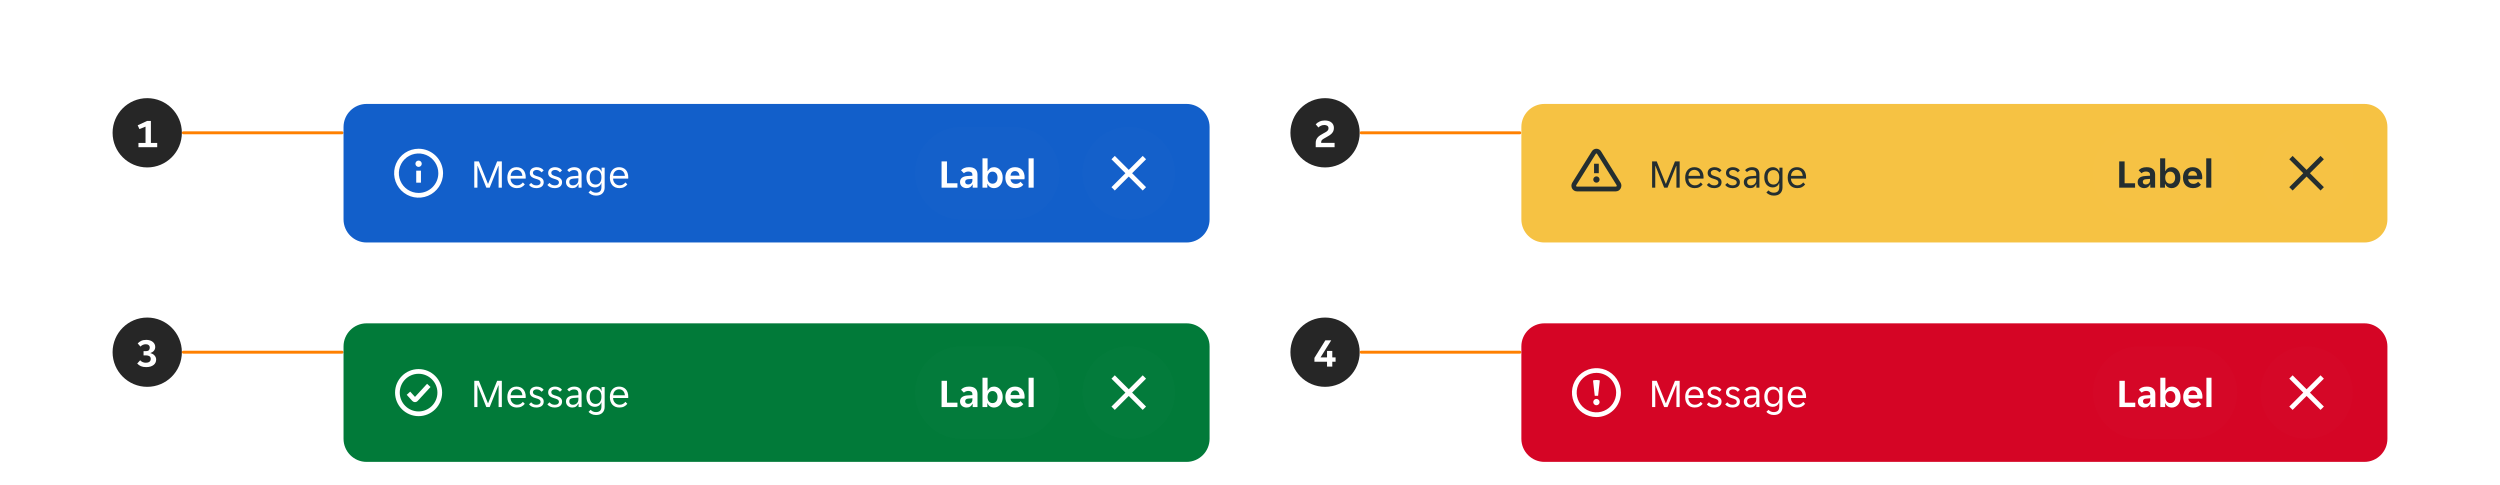 <svg width="866" height="168" viewBox="0 0 866 168" fill="none" xmlns="http://www.w3.org/2000/svg">
<circle cx="51" cy="46" r="12" fill="#262626"/>
<path d="M47.96 49.502H50.41V43.86L48.296 44.714L47.694 43.398L50.942 41.9L52.272 41.9V49.502L54.456 49.502L54.456 51L47.96 51L47.96 49.502Z" fill="white"/>
<rect x="63" y="45.5" width="56" height="1" rx="0.5" fill="#FF8000"/>
<g filter="url(#filter0_ddd_7934_12058)">
<g clip-path="url(#clip0_7934_12058)">
<path d="M119 30C119 25.582 122.582 22 127 22H411C415.418 22 419 25.582 419 30V62C419 66.418 415.418 70 411 70H127C122.582 70 119 66.418 119 62V30Z" fill="#125FCA"/>
<g clip-path="url(#clip1_7934_12058)">
<path d="M145 37.523C143.323 37.523 141.685 38.021 140.291 38.952C138.897 39.883 137.81 41.207 137.169 42.756C136.527 44.305 136.359 46.009 136.686 47.654C137.013 49.298 137.821 50.808 139.006 51.994C140.192 53.179 141.702 53.987 143.346 54.314C144.991 54.641 146.695 54.473 148.244 53.831C149.793 53.19 151.117 52.103 152.048 50.709C152.979 49.315 153.477 47.676 153.477 46C153.474 43.753 152.58 41.598 150.991 40.009C149.402 38.42 147.247 37.526 145 37.523ZM145 52.836C143.648 52.836 142.326 52.435 141.202 51.684C140.078 50.933 139.202 49.865 138.684 48.616C138.167 47.367 138.032 45.992 138.295 44.666C138.559 43.34 139.21 42.122 140.166 41.166C141.122 40.21 142.34 39.559 143.666 39.295C144.992 39.032 146.367 39.167 147.616 39.684C148.865 40.202 149.933 41.078 150.684 42.202C151.435 43.326 151.836 44.648 151.836 46C151.836 46.898 151.659 47.787 151.316 48.616C150.972 49.445 150.469 50.199 149.834 50.834C149.199 51.468 148.445 51.972 147.616 52.316C146.787 52.659 145.898 52.836 145 52.836ZM144.18 45.114H145.82V49.281H144.18V45.114ZM146.094 42.719C146.094 42.935 146.03 43.147 145.909 43.326C145.789 43.506 145.618 43.647 145.419 43.729C145.219 43.812 144.999 43.834 144.787 43.791C144.574 43.749 144.38 43.645 144.227 43.492C144.074 43.339 143.969 43.144 143.927 42.932C143.885 42.72 143.907 42.5 143.99 42.3C144.072 42.1 144.212 41.929 144.392 41.809C144.572 41.689 144.784 41.625 145 41.625C145.29 41.625 145.568 41.74 145.773 41.945C145.979 42.151 146.094 42.429 146.094 42.719Z" fill="white"/>
</g>
<path d="M164.288 41.9H165.884L169.006 49.656H169.09L172.212 41.9H173.836V51H172.716V43.482H172.632L169.636 51H168.46L165.464 43.482H165.38V51H164.288V41.9ZM179.019 51.168C178.524 51.168 178.072 51.084 177.661 50.916C177.26 50.748 176.914 50.51 176.625 50.202C176.345 49.885 176.126 49.502 175.967 49.054C175.818 48.606 175.743 48.102 175.743 47.542C175.743 46.954 175.822 46.436 175.981 45.988C176.14 45.531 176.359 45.153 176.639 44.854C176.919 44.546 177.25 44.313 177.633 44.154C178.025 43.995 178.454 43.916 178.921 43.916C179.388 43.916 179.817 43.991 180.209 44.14C180.601 44.289 180.937 44.513 181.217 44.812C181.497 45.101 181.716 45.47 181.875 45.918C182.034 46.357 182.113 46.87 182.113 47.458C182.113 47.533 182.108 47.607 182.099 47.682C182.099 47.757 182.094 47.817 182.085 47.864H176.863C176.863 48.191 176.919 48.499 177.031 48.788C177.152 49.068 177.311 49.315 177.507 49.53C177.712 49.735 177.946 49.899 178.207 50.02C178.478 50.141 178.767 50.202 179.075 50.202C179.579 50.202 179.99 50.104 180.307 49.908C180.634 49.712 180.904 49.474 181.119 49.194L181.791 49.88C181.492 50.272 181.119 50.585 180.671 50.818C180.232 51.051 179.682 51.168 179.019 51.168ZM178.921 44.84C178.594 44.84 178.305 44.901 178.053 45.022C177.801 45.143 177.591 45.302 177.423 45.498C177.255 45.694 177.124 45.918 177.031 46.17C176.947 46.422 176.9 46.674 176.891 46.926H180.937C180.928 46.674 180.876 46.422 180.783 46.17C180.699 45.918 180.573 45.694 180.405 45.498C180.237 45.302 180.027 45.143 179.775 45.022C179.532 44.901 179.248 44.84 178.921 44.84ZM187.251 49.208C187.251 49.003 187.204 48.835 187.111 48.704C187.017 48.564 186.887 48.447 186.719 48.354C186.56 48.261 186.378 48.181 186.173 48.116C185.967 48.051 185.753 47.985 185.529 47.92C185.267 47.845 185.015 47.757 184.773 47.654C184.539 47.551 184.329 47.425 184.143 47.276C183.956 47.117 183.807 46.931 183.695 46.716C183.583 46.501 183.527 46.24 183.527 45.932C183.527 45.605 183.587 45.316 183.709 45.064C183.83 44.812 183.998 44.602 184.213 44.434C184.427 44.266 184.679 44.14 184.969 44.056C185.258 43.963 185.571 43.916 185.907 43.916C186.411 43.916 186.873 44.009 187.293 44.196C187.713 44.373 188.058 44.653 188.329 45.036L187.601 45.708C187.395 45.465 187.153 45.265 186.873 45.106C186.602 44.947 186.28 44.868 185.907 44.868C185.748 44.868 185.589 44.887 185.431 44.924C185.281 44.961 185.146 45.022 185.025 45.106C184.903 45.181 184.805 45.279 184.731 45.4C184.656 45.521 184.619 45.666 184.619 45.834C184.619 46.039 184.665 46.212 184.759 46.352C184.852 46.483 184.978 46.595 185.137 46.688C185.305 46.781 185.491 46.861 185.697 46.926C185.902 46.991 186.117 47.057 186.341 47.122C186.602 47.197 186.849 47.285 187.083 47.388C187.325 47.491 187.54 47.621 187.727 47.78C187.913 47.929 188.063 48.111 188.175 48.326C188.287 48.541 188.343 48.802 188.343 49.11C188.343 49.474 188.273 49.787 188.133 50.048C188.002 50.3 187.82 50.51 187.587 50.678C187.353 50.846 187.083 50.967 186.775 51.042C186.467 51.126 186.14 51.168 185.795 51.168C185.188 51.168 184.67 51.065 184.241 50.86C183.821 50.655 183.489 50.389 183.247 50.062L183.989 49.362C184.203 49.614 184.451 49.819 184.731 49.978C185.02 50.137 185.379 50.216 185.809 50.216C186.005 50.216 186.187 50.197 186.355 50.16C186.532 50.123 186.686 50.062 186.817 49.978C186.947 49.894 187.05 49.791 187.125 49.67C187.209 49.539 187.251 49.385 187.251 49.208ZM193.608 49.208C193.608 49.003 193.561 48.835 193.468 48.704C193.375 48.564 193.244 48.447 193.076 48.354C192.917 48.261 192.735 48.181 192.53 48.116C192.325 48.051 192.11 47.985 191.886 47.92C191.625 47.845 191.373 47.757 191.13 47.654C190.897 47.551 190.687 47.425 190.5 47.276C190.313 47.117 190.164 46.931 190.052 46.716C189.94 46.501 189.884 46.24 189.884 45.932C189.884 45.605 189.945 45.316 190.066 45.064C190.187 44.812 190.355 44.602 190.57 44.434C190.785 44.266 191.037 44.14 191.326 44.056C191.615 43.963 191.928 43.916 192.264 43.916C192.768 43.916 193.23 44.009 193.65 44.196C194.07 44.373 194.415 44.653 194.686 45.036L193.958 45.708C193.753 45.465 193.51 45.265 193.23 45.106C192.959 44.947 192.637 44.868 192.264 44.868C192.105 44.868 191.947 44.887 191.788 44.924C191.639 44.961 191.503 45.022 191.382 45.106C191.261 45.181 191.163 45.279 191.088 45.4C191.013 45.521 190.976 45.666 190.976 45.834C190.976 46.039 191.023 46.212 191.116 46.352C191.209 46.483 191.335 46.595 191.494 46.688C191.662 46.781 191.849 46.861 192.054 46.926C192.259 46.991 192.474 47.057 192.698 47.122C192.959 47.197 193.207 47.285 193.44 47.388C193.683 47.491 193.897 47.621 194.084 47.78C194.271 47.929 194.42 48.111 194.532 48.326C194.644 48.541 194.7 48.802 194.7 49.11C194.7 49.474 194.63 49.787 194.49 50.048C194.359 50.3 194.177 50.51 193.944 50.678C193.711 50.846 193.44 50.967 193.132 51.042C192.824 51.126 192.497 51.168 192.152 51.168C191.545 51.168 191.027 51.065 190.598 50.86C190.178 50.655 189.847 50.389 189.604 50.062L190.346 49.362C190.561 49.614 190.808 49.819 191.088 49.978C191.377 50.137 191.737 50.216 192.166 50.216C192.362 50.216 192.544 50.197 192.712 50.16C192.889 50.123 193.043 50.062 193.174 49.978C193.305 49.894 193.407 49.791 193.482 49.67C193.566 49.539 193.608 49.385 193.608 49.208ZM198.241 51.168C197.924 51.168 197.63 51.117 197.359 51.014C197.098 50.911 196.869 50.767 196.673 50.58C196.477 50.393 196.323 50.174 196.211 49.922C196.109 49.661 196.057 49.376 196.057 49.068C196.057 48.471 196.272 47.99 196.701 47.626C197.131 47.262 197.742 47.057 198.535 47.01L200.355 46.898V46.408C200.355 45.876 200.225 45.493 199.963 45.26C199.711 45.017 199.347 44.896 198.871 44.896C198.47 44.896 198.125 44.971 197.835 45.12C197.546 45.269 197.322 45.433 197.163 45.61L196.491 44.938C196.734 44.639 197.061 44.397 197.471 44.21C197.891 44.014 198.367 43.916 198.899 43.916C199.375 43.916 199.777 43.981 200.103 44.112C200.43 44.233 200.691 44.401 200.887 44.616C201.093 44.831 201.237 45.083 201.321 45.372C201.415 45.661 201.461 45.969 201.461 46.296V51H200.411V49.824H200.327C200.141 50.244 199.879 50.575 199.543 50.818C199.207 51.051 198.773 51.168 198.241 51.168ZM198.409 50.216C198.988 50.216 199.455 50.048 199.809 49.712C200.173 49.367 200.355 48.909 200.355 48.34V47.738L198.591 47.864C197.658 47.939 197.191 48.331 197.191 49.04C197.191 49.395 197.303 49.679 197.527 49.894C197.761 50.109 198.055 50.216 198.409 50.216ZM206.473 53.758C205.876 53.758 205.358 53.651 204.919 53.436C204.481 53.231 204.131 52.974 203.869 52.666L204.611 51.952C204.807 52.195 205.059 52.386 205.367 52.526C205.685 52.675 206.035 52.75 206.417 52.75C207.015 52.75 207.481 52.605 207.817 52.316C208.163 52.027 208.335 51.518 208.335 50.79V49.446H208.251C208.177 49.679 208.069 49.889 207.929 50.076C207.789 50.253 207.621 50.407 207.425 50.538C207.239 50.659 207.029 50.757 206.795 50.832C206.571 50.897 206.343 50.93 206.109 50.93C205.671 50.93 205.269 50.851 204.905 50.692C204.551 50.533 204.238 50.305 203.967 50.006C203.706 49.698 203.501 49.325 203.351 48.886C203.211 48.447 203.141 47.953 203.141 47.402C203.141 46.861 203.211 46.375 203.351 45.946C203.501 45.517 203.706 45.153 203.967 44.854C204.238 44.555 204.551 44.327 204.905 44.168C205.269 44 205.671 43.916 206.109 43.916C206.623 43.916 207.08 44.051 207.481 44.322C207.892 44.583 208.167 44.947 208.307 45.414H208.391V44.084H209.455V50.93C209.455 51.779 209.199 52.461 208.685 52.974C208.181 53.497 207.444 53.758 206.473 53.758ZM206.333 49.922C206.949 49.922 207.435 49.707 207.789 49.278C208.153 48.849 208.335 48.228 208.335 47.416C208.335 46.595 208.153 45.974 207.789 45.554C207.435 45.134 206.949 44.924 206.333 44.924C205.708 44.924 205.209 45.134 204.835 45.554C204.471 45.974 204.289 46.595 204.289 47.416C204.289 48.228 204.471 48.849 204.835 49.278C205.209 49.707 205.708 49.922 206.333 49.922ZM214.538 51.168C214.044 51.168 213.591 51.084 213.18 50.916C212.779 50.748 212.434 50.51 212.144 50.202C211.864 49.885 211.645 49.502 211.486 49.054C211.337 48.606 211.262 48.102 211.262 47.542C211.262 46.954 211.342 46.436 211.5 45.988C211.659 45.531 211.878 45.153 212.158 44.854C212.438 44.546 212.77 44.313 213.152 44.154C213.544 43.995 213.974 43.916 214.44 43.916C214.907 43.916 215.336 43.991 215.728 44.14C216.12 44.289 216.456 44.513 216.736 44.812C217.016 45.101 217.236 45.47 217.394 45.918C217.553 46.357 217.632 46.87 217.632 47.458C217.632 47.533 217.628 47.607 217.618 47.682C217.618 47.757 217.614 47.817 217.604 47.864H212.382C212.382 48.191 212.438 48.499 212.55 48.788C212.672 49.068 212.83 49.315 213.026 49.53C213.232 49.735 213.465 49.899 213.726 50.02C213.997 50.141 214.286 50.202 214.594 50.202C215.098 50.202 215.509 50.104 215.826 49.908C216.153 49.712 216.424 49.474 216.638 49.194L217.31 49.88C217.012 50.272 216.638 50.585 216.19 50.818C215.752 51.051 215.201 51.168 214.538 51.168ZM214.44 44.84C214.114 44.84 213.824 44.901 213.572 45.022C213.32 45.143 213.11 45.302 212.942 45.498C212.774 45.694 212.644 45.918 212.55 46.17C212.466 46.422 212.42 46.674 212.41 46.926H216.456C216.447 46.674 216.396 46.422 216.302 46.17C216.218 45.918 216.092 45.694 215.924 45.498C215.756 45.302 215.546 45.143 215.294 45.022C215.052 44.901 214.767 44.84 214.44 44.84Z" fill="white"/>
<g clip-path="url(#clip2_7934_12058)">
<path d="M317 46C317 37.163 324.163 30 333 30H351C359.837 30 367 37.163 367 46C367 54.837 359.837 62 351 62H333C324.163 62 317 54.837 317 46Z" fill="white" fill-opacity="0.01"/>
<path d="M326.157 41.9H328.033V49.474H331.659V51H326.157V41.9ZM334.808 51.168C334.5 51.168 334.206 51.117 333.926 51.014C333.655 50.921 333.417 50.785 333.212 50.608C333.007 50.421 332.843 50.197 332.722 49.936C332.61 49.675 332.554 49.381 332.554 49.054C332.554 48.438 332.773 47.948 333.212 47.584C333.651 47.22 334.318 47.015 335.214 46.968L336.838 46.87V46.59C336.838 46.142 336.703 45.834 336.432 45.666C336.161 45.498 335.825 45.414 335.424 45.414C335.107 45.414 334.808 45.475 334.528 45.596C334.248 45.708 334.038 45.848 333.898 46.016L332.904 45.008C333.147 44.691 333.497 44.429 333.954 44.224C334.421 44.019 334.99 43.916 335.662 43.916C336.651 43.916 337.389 44.145 337.874 44.602C338.359 45.059 338.602 45.68 338.602 46.464V51H336.936V49.894H336.852C336.675 50.286 336.418 50.599 336.082 50.832C335.746 51.056 335.321 51.168 334.808 51.168ZM335.326 49.894C335.774 49.894 336.138 49.768 336.418 49.516C336.698 49.255 336.838 48.891 336.838 48.424V47.962L335.424 48.074C334.696 48.121 334.332 48.429 334.332 48.998C334.332 49.287 334.425 49.511 334.612 49.67C334.799 49.819 335.037 49.894 335.326 49.894ZM344.35 51.168C343.809 51.168 343.338 51.037 342.936 50.776C342.544 50.515 342.264 50.155 342.096 49.698H342.012V51H340.332V40.85H342.096V45.274H342.18C342.339 44.873 342.605 44.546 342.978 44.294C343.352 44.042 343.809 43.916 344.35 43.916C344.78 43.916 345.176 44.005 345.54 44.182C345.914 44.359 346.231 44.611 346.492 44.938C346.763 45.255 346.973 45.638 347.122 46.086C347.272 46.534 347.346 47.029 347.346 47.57C347.346 48.102 347.272 48.592 347.122 49.04C346.973 49.479 346.763 49.857 346.492 50.174C346.231 50.482 345.914 50.725 345.54 50.902C345.176 51.079 344.78 51.168 344.35 51.168ZM343.804 49.628C344.327 49.628 344.747 49.441 345.064 49.068C345.382 48.695 345.54 48.186 345.54 47.542C345.54 46.898 345.382 46.389 345.064 46.016C344.747 45.643 344.327 45.456 343.804 45.456C343.291 45.456 342.876 45.643 342.558 46.016C342.25 46.389 342.096 46.898 342.096 47.542C342.096 48.186 342.25 48.695 342.558 49.068C342.876 49.441 343.291 49.628 343.804 49.628ZM351.723 51.168C351.144 51.168 350.64 51.075 350.211 50.888C349.781 50.701 349.417 50.445 349.119 50.118C348.829 49.782 348.61 49.395 348.461 48.956C348.321 48.517 348.251 48.046 348.251 47.542C348.251 47.029 348.321 46.553 348.461 46.114C348.601 45.666 348.811 45.283 349.091 44.966C349.371 44.639 349.721 44.383 350.141 44.196C350.561 44.009 351.051 43.916 351.611 43.916C352.171 43.916 352.661 44.005 353.081 44.182C353.501 44.359 353.846 44.607 354.117 44.924C354.387 45.241 354.588 45.619 354.719 46.058C354.859 46.487 354.929 46.959 354.929 47.472C354.929 47.565 354.919 47.673 354.901 47.794C354.891 47.915 354.877 48.013 354.859 48.088H350.043C350.071 48.34 350.136 48.569 350.239 48.774C350.351 48.97 350.486 49.138 350.645 49.278C350.813 49.418 350.995 49.525 351.191 49.6C351.396 49.665 351.606 49.698 351.821 49.698C352.222 49.698 352.558 49.628 352.829 49.488C353.099 49.348 353.319 49.171 353.487 48.956L354.481 49.992C354.219 50.347 353.855 50.631 353.389 50.846C352.922 51.061 352.367 51.168 351.723 51.168ZM351.611 45.26C351.163 45.26 350.799 45.405 350.519 45.694C350.239 45.983 350.075 46.366 350.029 46.842H353.165C353.118 46.366 352.955 45.983 352.675 45.694C352.404 45.405 352.049 45.26 351.611 45.26ZM356.301 40.85H358.065V51H356.301V40.85Z" fill="white"/>
</g>
<path d="M375 46C375 37.163 382.163 30 391 30C399.837 30 407 37.163 407 46C407 54.837 399.837 62 391 62C382.163 62 375 54.837 375 46Z" fill="white" fill-opacity="0.01"/>
<path d="M395.835 40.006L391 44.841L386.166 40.006L385.006 41.166L389.841 46L385.006 50.834L386.166 51.994L391 47.16L395.835 51.994L396.994 50.834L392.16 46L396.994 41.166L395.835 40.006Z" fill="white"/>
</g>
</g>
<circle cx="459" cy="46" r="12" fill="#262626"/>
<path d="M455.764 49.53C455.764 49.11 455.825 48.741 455.946 48.424C456.077 48.107 456.254 47.822 456.478 47.57C456.702 47.318 456.968 47.089 457.276 46.884C457.584 46.679 457.92 46.478 458.284 46.282C458.648 46.086 458.951 45.918 459.194 45.778C459.446 45.629 459.642 45.484 459.782 45.344C459.931 45.204 460.034 45.064 460.09 44.924C460.155 44.775 460.188 44.602 460.188 44.406C460.188 44.023 460.048 43.743 459.768 43.566C459.488 43.389 459.152 43.3 458.76 43.3C458.34 43.3 457.953 43.379 457.598 43.538C457.253 43.687 456.954 43.897 456.702 44.168L455.764 43.062C456.109 42.67 456.548 42.353 457.08 42.11C457.612 41.858 458.223 41.732 458.914 41.732C459.381 41.732 459.805 41.788 460.188 41.9C460.58 42.012 460.911 42.18 461.182 42.404C461.462 42.619 461.677 42.885 461.826 43.202C461.985 43.519 462.064 43.883 462.064 44.294C462.064 44.695 462.003 45.05 461.882 45.358C461.761 45.657 461.583 45.937 461.35 46.198C461.117 46.45 460.827 46.688 460.482 46.912C460.146 47.136 459.759 47.365 459.32 47.598C459.021 47.766 458.765 47.911 458.55 48.032C458.345 48.153 458.172 48.275 458.032 48.396C457.901 48.517 457.803 48.639 457.738 48.76C457.682 48.881 457.654 49.026 457.654 49.194V49.488L462.302 49.488V51L455.764 51V49.53Z" fill="white"/>
<rect x="471" y="45.5" width="56" height="1" rx="0.5" fill="#FF8000"/>
<g filter="url(#filter1_ddd_7934_12058)">
<g clip-path="url(#clip3_7934_12058)">
<path d="M527 30C527 25.582 530.582 22 535 22H819C823.418 22 827 25.582 827 30V62C827 66.418 823.418 70 819 70H535C530.582 70 527 66.418 527 62V30Z" fill="#F6C243"/>
<g clip-path="url(#clip4_7934_12058)">
<path d="M553.82 42.719H552.18V46H553.82V42.719Z" fill="#242E30"/>
<path d="M553 49.281C553.604 49.281 554.094 48.792 554.094 48.188C554.094 47.583 553.604 47.094 553 47.094C552.396 47.094 551.906 47.583 551.906 48.188C551.906 48.792 552.396 49.281 553 49.281Z" fill="#242E30"/>
<path d="M559.759 52.289H546.241C545.899 52.291 545.563 52.199 545.27 52.023C544.977 51.848 544.738 51.596 544.578 51.294C544.408 50.984 544.323 50.634 544.332 50.28C544.342 49.926 544.446 49.582 544.633 49.281L551.392 38.453C551.557 38.172 551.792 37.939 552.073 37.776C552.355 37.613 552.674 37.526 553 37.523C553.323 37.524 553.641 37.608 553.923 37.767C554.205 37.925 554.44 38.154 554.608 38.431L561.367 49.281C561.55 49.589 561.647 49.94 561.647 50.298C561.647 50.657 561.55 51.008 561.367 51.316C561.209 51.605 560.977 51.848 560.694 52.019C560.412 52.19 560.089 52.283 559.759 52.289ZM553 39.164C552.955 39.163 552.91 39.175 552.872 39.198C552.833 39.221 552.802 39.255 552.781 39.295L546.022 50.134C545.989 50.191 545.972 50.255 545.972 50.32C545.972 50.386 545.989 50.45 546.022 50.506C546.043 50.549 546.075 50.586 546.116 50.611C546.157 50.636 546.204 50.649 546.252 50.648H559.759C559.807 50.649 559.854 50.636 559.895 50.611C559.936 50.586 559.968 50.549 559.989 50.506C560.022 50.45 560.039 50.386 560.039 50.32C560.039 50.255 560.022 50.191 559.989 50.134L553.219 39.295C553.198 39.255 553.167 39.221 553.128 39.198C553.09 39.175 553.045 39.163 553 39.164Z" fill="#242E30"/>
</g>
<path d="M572.288 41.9H573.884L577.006 49.656H577.09L580.212 41.9H581.836V51H580.716V43.482H580.632L577.636 51H576.46L573.464 43.482H573.38V51H572.288V41.9ZM587.019 51.168C586.524 51.168 586.072 51.084 585.661 50.916C585.26 50.748 584.914 50.51 584.625 50.202C584.345 49.885 584.126 49.502 583.967 49.054C583.818 48.606 583.743 48.102 583.743 47.542C583.743 46.954 583.822 46.436 583.981 45.988C584.14 45.531 584.359 45.153 584.639 44.854C584.919 44.546 585.25 44.313 585.633 44.154C586.025 43.995 586.454 43.916 586.921 43.916C587.388 43.916 587.817 43.991 588.209 44.14C588.601 44.289 588.937 44.513 589.217 44.812C589.497 45.101 589.716 45.47 589.875 45.918C590.034 46.357 590.113 46.87 590.113 47.458C590.113 47.533 590.108 47.607 590.099 47.682C590.099 47.757 590.094 47.817 590.085 47.864H584.863C584.863 48.191 584.919 48.499 585.031 48.788C585.152 49.068 585.311 49.315 585.507 49.53C585.712 49.735 585.946 49.899 586.207 50.02C586.478 50.141 586.767 50.202 587.075 50.202C587.579 50.202 587.99 50.104 588.307 49.908C588.634 49.712 588.904 49.474 589.119 49.194L589.791 49.88C589.492 50.272 589.119 50.585 588.671 50.818C588.232 51.051 587.682 51.168 587.019 51.168ZM586.921 44.84C586.594 44.84 586.305 44.901 586.053 45.022C585.801 45.143 585.591 45.302 585.423 45.498C585.255 45.694 585.124 45.918 585.031 46.17C584.947 46.422 584.9 46.674 584.891 46.926H588.937C588.928 46.674 588.876 46.422 588.783 46.17C588.699 45.918 588.573 45.694 588.405 45.498C588.237 45.302 588.027 45.143 587.775 45.022C587.532 44.901 587.248 44.84 586.921 44.84ZM595.251 49.208C595.251 49.003 595.204 48.835 595.111 48.704C595.017 48.564 594.887 48.447 594.719 48.354C594.56 48.261 594.378 48.181 594.173 48.116C593.967 48.051 593.753 47.985 593.529 47.92C593.267 47.845 593.015 47.757 592.773 47.654C592.539 47.551 592.329 47.425 592.143 47.276C591.956 47.117 591.807 46.931 591.695 46.716C591.583 46.501 591.527 46.24 591.527 45.932C591.527 45.605 591.587 45.316 591.709 45.064C591.83 44.812 591.998 44.602 592.213 44.434C592.427 44.266 592.679 44.14 592.969 44.056C593.258 43.963 593.571 43.916 593.907 43.916C594.411 43.916 594.873 44.009 595.293 44.196C595.713 44.373 596.058 44.653 596.329 45.036L595.601 45.708C595.395 45.465 595.153 45.265 594.873 45.106C594.602 44.947 594.28 44.868 593.907 44.868C593.748 44.868 593.589 44.887 593.431 44.924C593.281 44.961 593.146 45.022 593.025 45.106C592.903 45.181 592.805 45.279 592.731 45.4C592.656 45.521 592.619 45.666 592.619 45.834C592.619 46.039 592.665 46.212 592.759 46.352C592.852 46.483 592.978 46.595 593.137 46.688C593.305 46.781 593.491 46.861 593.697 46.926C593.902 46.991 594.117 47.057 594.341 47.122C594.602 47.197 594.849 47.285 595.083 47.388C595.325 47.491 595.54 47.621 595.727 47.78C595.913 47.929 596.063 48.111 596.175 48.326C596.287 48.541 596.343 48.802 596.343 49.11C596.343 49.474 596.273 49.787 596.133 50.048C596.002 50.3 595.82 50.51 595.587 50.678C595.353 50.846 595.083 50.967 594.775 51.042C594.467 51.126 594.14 51.168 593.795 51.168C593.188 51.168 592.67 51.065 592.241 50.86C591.821 50.655 591.489 50.389 591.247 50.062L591.989 49.362C592.203 49.614 592.451 49.819 592.731 49.978C593.02 50.137 593.379 50.216 593.809 50.216C594.005 50.216 594.187 50.197 594.355 50.16C594.532 50.123 594.686 50.062 594.817 49.978C594.947 49.894 595.05 49.791 595.125 49.67C595.209 49.539 595.251 49.385 595.251 49.208ZM601.608 49.208C601.608 49.003 601.561 48.835 601.468 48.704C601.375 48.564 601.244 48.447 601.076 48.354C600.917 48.261 600.735 48.181 600.53 48.116C600.325 48.051 600.11 47.985 599.886 47.92C599.625 47.845 599.373 47.757 599.13 47.654C598.897 47.551 598.687 47.425 598.5 47.276C598.313 47.117 598.164 46.931 598.052 46.716C597.94 46.501 597.884 46.24 597.884 45.932C597.884 45.605 597.945 45.316 598.066 45.064C598.187 44.812 598.355 44.602 598.57 44.434C598.785 44.266 599.037 44.14 599.326 44.056C599.615 43.963 599.928 43.916 600.264 43.916C600.768 43.916 601.23 44.009 601.65 44.196C602.07 44.373 602.415 44.653 602.686 45.036L601.958 45.708C601.753 45.465 601.51 45.265 601.23 45.106C600.959 44.947 600.637 44.868 600.264 44.868C600.105 44.868 599.947 44.887 599.788 44.924C599.639 44.961 599.503 45.022 599.382 45.106C599.261 45.181 599.163 45.279 599.088 45.4C599.013 45.521 598.976 45.666 598.976 45.834C598.976 46.039 599.023 46.212 599.116 46.352C599.209 46.483 599.335 46.595 599.494 46.688C599.662 46.781 599.849 46.861 600.054 46.926C600.259 46.991 600.474 47.057 600.698 47.122C600.959 47.197 601.207 47.285 601.44 47.388C601.683 47.491 601.897 47.621 602.084 47.78C602.271 47.929 602.42 48.111 602.532 48.326C602.644 48.541 602.7 48.802 602.7 49.11C602.7 49.474 602.63 49.787 602.49 50.048C602.359 50.3 602.177 50.51 601.944 50.678C601.711 50.846 601.44 50.967 601.132 51.042C600.824 51.126 600.497 51.168 600.152 51.168C599.545 51.168 599.027 51.065 598.598 50.86C598.178 50.655 597.847 50.389 597.604 50.062L598.346 49.362C598.561 49.614 598.808 49.819 599.088 49.978C599.377 50.137 599.737 50.216 600.166 50.216C600.362 50.216 600.544 50.197 600.712 50.16C600.889 50.123 601.043 50.062 601.174 49.978C601.305 49.894 601.407 49.791 601.482 49.67C601.566 49.539 601.608 49.385 601.608 49.208ZM606.241 51.168C605.924 51.168 605.63 51.117 605.359 51.014C605.098 50.911 604.869 50.767 604.673 50.58C604.477 50.393 604.323 50.174 604.211 49.922C604.109 49.661 604.057 49.376 604.057 49.068C604.057 48.471 604.272 47.99 604.701 47.626C605.131 47.262 605.742 47.057 606.535 47.01L608.355 46.898V46.408C608.355 45.876 608.225 45.493 607.963 45.26C607.711 45.017 607.347 44.896 606.871 44.896C606.47 44.896 606.125 44.971 605.835 45.12C605.546 45.269 605.322 45.433 605.163 45.61L604.491 44.938C604.734 44.639 605.061 44.397 605.471 44.21C605.891 44.014 606.367 43.916 606.899 43.916C607.375 43.916 607.777 43.981 608.103 44.112C608.43 44.233 608.691 44.401 608.887 44.616C609.093 44.831 609.237 45.083 609.321 45.372C609.415 45.661 609.461 45.969 609.461 46.296V51H608.411V49.824H608.327C608.141 50.244 607.879 50.575 607.543 50.818C607.207 51.051 606.773 51.168 606.241 51.168ZM606.409 50.216C606.988 50.216 607.455 50.048 607.809 49.712C608.173 49.367 608.355 48.909 608.355 48.34V47.738L606.591 47.864C605.658 47.939 605.191 48.331 605.191 49.04C605.191 49.395 605.303 49.679 605.527 49.894C605.761 50.109 606.055 50.216 606.409 50.216ZM614.473 53.758C613.876 53.758 613.358 53.651 612.919 53.436C612.481 53.231 612.131 52.974 611.869 52.666L612.611 51.952C612.807 52.195 613.059 52.386 613.367 52.526C613.685 52.675 614.035 52.75 614.417 52.75C615.015 52.75 615.481 52.605 615.817 52.316C616.163 52.027 616.335 51.518 616.335 50.79V49.446H616.251C616.177 49.679 616.069 49.889 615.929 50.076C615.789 50.253 615.621 50.407 615.425 50.538C615.239 50.659 615.029 50.757 614.795 50.832C614.571 50.897 614.343 50.93 614.109 50.93C613.671 50.93 613.269 50.851 612.905 50.692C612.551 50.533 612.238 50.305 611.967 50.006C611.706 49.698 611.501 49.325 611.351 48.886C611.211 48.447 611.141 47.953 611.141 47.402C611.141 46.861 611.211 46.375 611.351 45.946C611.501 45.517 611.706 45.153 611.967 44.854C612.238 44.555 612.551 44.327 612.905 44.168C613.269 44 613.671 43.916 614.109 43.916C614.623 43.916 615.08 44.051 615.481 44.322C615.892 44.583 616.167 44.947 616.307 45.414H616.391V44.084H617.455V50.93C617.455 51.779 617.199 52.461 616.685 52.974C616.181 53.497 615.444 53.758 614.473 53.758ZM614.333 49.922C614.949 49.922 615.435 49.707 615.789 49.278C616.153 48.849 616.335 48.228 616.335 47.416C616.335 46.595 616.153 45.974 615.789 45.554C615.435 45.134 614.949 44.924 614.333 44.924C613.708 44.924 613.209 45.134 612.835 45.554C612.471 45.974 612.289 46.595 612.289 47.416C612.289 48.228 612.471 48.849 612.835 49.278C613.209 49.707 613.708 49.922 614.333 49.922ZM622.538 51.168C622.044 51.168 621.591 51.084 621.18 50.916C620.779 50.748 620.434 50.51 620.144 50.202C619.864 49.885 619.645 49.502 619.486 49.054C619.337 48.606 619.262 48.102 619.262 47.542C619.262 46.954 619.342 46.436 619.5 45.988C619.659 45.531 619.878 45.153 620.158 44.854C620.438 44.546 620.77 44.313 621.152 44.154C621.544 43.995 621.974 43.916 622.44 43.916C622.907 43.916 623.336 43.991 623.728 44.14C624.12 44.289 624.456 44.513 624.736 44.812C625.016 45.101 625.236 45.47 625.394 45.918C625.553 46.357 625.632 46.87 625.632 47.458C625.632 47.533 625.628 47.607 625.618 47.682C625.618 47.757 625.614 47.817 625.604 47.864H620.382C620.382 48.191 620.438 48.499 620.55 48.788C620.672 49.068 620.83 49.315 621.026 49.53C621.232 49.735 621.465 49.899 621.726 50.02C621.997 50.141 622.286 50.202 622.594 50.202C623.098 50.202 623.509 50.104 623.826 49.908C624.153 49.712 624.424 49.474 624.638 49.194L625.31 49.88C625.012 50.272 624.638 50.585 624.19 50.818C623.752 51.051 623.201 51.168 622.538 51.168ZM622.44 44.84C622.114 44.84 621.824 44.901 621.572 45.022C621.32 45.143 621.11 45.302 620.942 45.498C620.774 45.694 620.644 45.918 620.55 46.17C620.466 46.422 620.42 46.674 620.41 46.926H624.456C624.447 46.674 624.396 46.422 624.302 46.17C624.218 45.918 624.092 45.694 623.924 45.498C623.756 45.302 623.546 45.143 623.294 45.022C623.052 44.901 622.767 44.84 622.44 44.84Z" fill="#242E30"/>
<g clip-path="url(#clip5_7934_12058)">
<path d="M725 46C725 37.163 732.163 30 741 30H759C767.837 30 775 37.163 775 46C775 54.837 767.837 62 759 62H741C732.163 62 725 54.837 725 46Z" fill="white" fill-opacity="0.01"/>
<path d="M734.089 41.9H735.965V49.474H739.591V51H734.089V41.9ZM742.741 51.168C742.433 51.168 742.139 51.117 741.859 51.014C741.588 50.921 741.35 50.785 741.145 50.608C740.939 50.421 740.776 50.197 740.655 49.936C740.543 49.675 740.487 49.381 740.487 49.054C740.487 48.438 740.706 47.948 741.145 47.584C741.583 47.22 742.251 47.015 743.147 46.968L744.771 46.87V46.59C744.771 46.142 744.635 45.834 744.365 45.666C744.094 45.498 743.758 45.414 743.357 45.414C743.039 45.414 742.741 45.475 742.461 45.596C742.181 45.708 741.971 45.848 741.831 46.016L740.837 45.008C741.079 44.691 741.429 44.429 741.887 44.224C742.353 44.019 742.923 43.916 743.595 43.916C744.584 43.916 745.321 44.145 745.807 44.602C746.292 45.059 746.535 45.68 746.535 46.464V51H744.869V49.894H744.785C744.607 50.286 744.351 50.599 744.015 50.832C743.679 51.056 743.254 51.168 742.741 51.168ZM743.259 49.894C743.707 49.894 744.071 49.768 744.351 49.516C744.631 49.255 744.771 48.891 744.771 48.424V47.962L743.357 48.074C742.629 48.121 742.265 48.429 742.265 48.998C742.265 49.287 742.358 49.511 742.545 49.67C742.731 49.819 742.969 49.894 743.259 49.894ZM752.283 51.168C751.741 51.168 751.27 51.037 750.869 50.776C750.477 50.515 750.197 50.155 750.029 49.698H749.945V51H748.265V40.85H750.029V45.274H750.113C750.271 44.873 750.537 44.546 750.911 44.294C751.284 44.042 751.741 43.916 752.283 43.916C752.712 43.916 753.109 44.005 753.473 44.182C753.846 44.359 754.163 44.611 754.425 44.938C754.695 45.255 754.905 45.638 755.055 46.086C755.204 46.534 755.279 47.029 755.279 47.57C755.279 48.102 755.204 48.592 755.055 49.04C754.905 49.479 754.695 49.857 754.425 50.174C754.163 50.482 753.846 50.725 753.473 50.902C753.109 51.079 752.712 51.168 752.283 51.168ZM751.737 49.628C752.259 49.628 752.679 49.441 752.997 49.068C753.314 48.695 753.473 48.186 753.473 47.542C753.473 46.898 753.314 46.389 752.997 46.016C752.679 45.643 752.259 45.456 751.737 45.456C751.223 45.456 750.808 45.643 750.491 46.016C750.183 46.389 750.029 46.898 750.029 47.542C750.029 48.186 750.183 48.695 750.491 49.068C750.808 49.441 751.223 49.628 751.737 49.628ZM759.655 51.168C759.077 51.168 758.573 51.075 758.143 50.888C757.714 50.701 757.35 50.445 757.051 50.118C756.762 49.782 756.543 49.395 756.393 48.956C756.253 48.517 756.183 48.046 756.183 47.542C756.183 47.029 756.253 46.553 756.393 46.114C756.533 45.666 756.743 45.283 757.023 44.966C757.303 44.639 757.653 44.383 758.073 44.196C758.493 44.009 758.983 43.916 759.543 43.916C760.103 43.916 760.593 44.005 761.013 44.182C761.433 44.359 761.779 44.607 762.049 44.924C762.32 45.241 762.521 45.619 762.651 46.058C762.791 46.487 762.861 46.959 762.861 47.472C762.861 47.565 762.852 47.673 762.833 47.794C762.824 47.915 762.81 48.013 762.791 48.088H757.975C758.003 48.34 758.069 48.569 758.171 48.774C758.283 48.97 758.419 49.138 758.577 49.278C758.745 49.418 758.927 49.525 759.123 49.6C759.329 49.665 759.539 49.698 759.753 49.698C760.155 49.698 760.491 49.628 760.761 49.488C761.032 49.348 761.251 49.171 761.419 48.956L762.413 49.992C762.152 50.347 761.788 50.631 761.321 50.846C760.855 51.061 760.299 51.168 759.655 51.168ZM759.543 45.26C759.095 45.26 758.731 45.405 758.451 45.694C758.171 45.983 758.008 46.366 757.961 46.842H761.097C761.051 46.366 760.887 45.983 760.607 45.694C760.337 45.405 759.982 45.26 759.543 45.26ZM764.234 40.85H765.998V51H764.234V40.85Z" fill="#242E30"/>
</g>
<path d="M783 46C783 37.163 790.163 30 799 30C807.837 30 815 37.163 815 46C815 54.837 807.837 62 799 62C790.163 62 783 54.837 783 46Z" fill="white" fill-opacity="0.01"/>
<path d="M803.835 40.006L799 44.841L794.166 40.006L793.006 41.166L797.841 46L793.006 50.834L794.166 51.994L799 47.16L803.835 51.994L804.994 50.834L800.16 46L804.994 41.166L803.835 40.006Z" fill="#242E30"/>
</g>
</g>
<circle cx="51" cy="122" r="12" fill="#262626"/>
<path d="M50.634 127.168C49.906 127.168 49.294 127.061 48.8 126.846C48.305 126.622 47.88 126.319 47.526 125.936L48.548 124.802C48.772 125.054 49.052 125.259 49.388 125.418C49.733 125.577 50.116 125.656 50.536 125.656C51.04 125.656 51.446 125.544 51.754 125.32C52.062 125.096 52.216 124.765 52.216 124.326C52.216 123.906 52.071 123.598 51.782 123.402C51.492 123.206 51.11 123.108 50.634 123.108H49.724V121.624H50.634C51.054 121.624 51.367 121.517 51.572 121.302C51.777 121.078 51.88 120.789 51.88 120.434C51.88 120.219 51.843 120.037 51.768 119.888C51.693 119.739 51.59 119.617 51.46 119.524C51.339 119.421 51.194 119.351 51.026 119.314C50.858 119.267 50.685 119.244 50.508 119.244C50.125 119.244 49.775 119.319 49.458 119.468C49.141 119.617 48.874 119.813 48.66 120.056L47.694 118.964C48.03 118.591 48.436 118.292 48.912 118.068C49.388 117.844 49.976 117.732 50.676 117.732C51.133 117.732 51.553 117.793 51.936 117.914C52.319 118.035 52.645 118.208 52.916 118.432C53.187 118.647 53.397 118.903 53.546 119.202C53.695 119.501 53.77 119.832 53.77 120.196C53.77 120.672 53.63 121.092 53.35 121.456C53.07 121.811 52.664 122.081 52.132 122.268V122.352C52.412 122.408 52.669 122.501 52.902 122.632C53.145 122.763 53.35 122.926 53.518 123.122C53.695 123.309 53.835 123.523 53.938 123.766C54.041 123.999 54.092 124.256 54.092 124.536C54.092 124.919 54.017 125.273 53.868 125.6C53.718 125.917 53.495 126.193 53.196 126.426C52.907 126.659 52.547 126.841 52.118 126.972C51.688 127.103 51.194 127.168 50.634 127.168Z" fill="white"/>
<rect x="63" y="121.5" width="56" height="1" rx="0.5" fill="#FF8000"/>
<g filter="url(#filter2_ddd_7934_12058)">
<g clip-path="url(#clip6_7934_12058)">
<path d="M119 106C119 101.582 122.582 98 127 98H411C415.418 98 419 101.582 419 106V138C419 142.418 415.418 146 411 146H127C122.582 146 119 142.418 119 138V106Z" fill="#017A39"/>
<g clip-path="url(#clip7_7934_12058)">
<path d="M142.087 121.663L143.75 123.489L143.761 123.478L147.935 118.946L149.13 120.054L144.674 124.891C144.424 125.152 144.098 125.294 143.75 125.294C143.402 125.294 143.076 125.152 142.837 124.902L140.88 122.761L142.087 121.663Z" fill="white"/>
<path fill-rule="evenodd" clip-rule="evenodd" d="M136.848 122C136.848 117.5 140.5 113.848 145 113.848C149.5 113.848 153.152 117.5 153.152 122C153.152 126.5 149.5 130.152 145 130.152C140.5 130.152 136.848 126.5 136.848 122ZM138.478 122C138.478 125.598 141.402 128.522 145 128.522C148.598 128.522 151.522 125.598 151.522 122C151.522 118.402 148.598 115.478 145 115.478C141.402 115.478 138.478 118.402 138.478 122Z" fill="white"/>
</g>
<path d="M164.288 117.9H165.884L169.006 125.656H169.09L172.212 117.9H173.836V127H172.716V119.482H172.632L169.636 127H168.46L165.464 119.482H165.38V127H164.288V117.9ZM179.019 127.168C178.524 127.168 178.072 127.084 177.661 126.916C177.26 126.748 176.914 126.51 176.625 126.202C176.345 125.885 176.126 125.502 175.967 125.054C175.818 124.606 175.743 124.102 175.743 123.542C175.743 122.954 175.822 122.436 175.981 121.988C176.14 121.531 176.359 121.153 176.639 120.854C176.919 120.546 177.25 120.313 177.633 120.154C178.025 119.995 178.454 119.916 178.921 119.916C179.388 119.916 179.817 119.991 180.209 120.14C180.601 120.289 180.937 120.513 181.217 120.812C181.497 121.101 181.716 121.47 181.875 121.918C182.034 122.357 182.113 122.87 182.113 123.458C182.113 123.533 182.108 123.607 182.099 123.682C182.099 123.757 182.094 123.817 182.085 123.864H176.863C176.863 124.191 176.919 124.499 177.031 124.788C177.152 125.068 177.311 125.315 177.507 125.53C177.712 125.735 177.946 125.899 178.207 126.02C178.478 126.141 178.767 126.202 179.075 126.202C179.579 126.202 179.99 126.104 180.307 125.908C180.634 125.712 180.904 125.474 181.119 125.194L181.791 125.88C181.492 126.272 181.119 126.585 180.671 126.818C180.232 127.051 179.682 127.168 179.019 127.168ZM178.921 120.84C178.594 120.84 178.305 120.901 178.053 121.022C177.801 121.143 177.591 121.302 177.423 121.498C177.255 121.694 177.124 121.918 177.031 122.17C176.947 122.422 176.9 122.674 176.891 122.926H180.937C180.928 122.674 180.876 122.422 180.783 122.17C180.699 121.918 180.573 121.694 180.405 121.498C180.237 121.302 180.027 121.143 179.775 121.022C179.532 120.901 179.248 120.84 178.921 120.84ZM187.251 125.208C187.251 125.003 187.204 124.835 187.111 124.704C187.017 124.564 186.887 124.447 186.719 124.354C186.56 124.261 186.378 124.181 186.173 124.116C185.967 124.051 185.753 123.985 185.529 123.92C185.267 123.845 185.015 123.757 184.773 123.654C184.539 123.551 184.329 123.425 184.143 123.276C183.956 123.117 183.807 122.931 183.695 122.716C183.583 122.501 183.527 122.24 183.527 121.932C183.527 121.605 183.587 121.316 183.709 121.064C183.83 120.812 183.998 120.602 184.213 120.434C184.427 120.266 184.679 120.14 184.969 120.056C185.258 119.963 185.571 119.916 185.907 119.916C186.411 119.916 186.873 120.009 187.293 120.196C187.713 120.373 188.058 120.653 188.329 121.036L187.601 121.708C187.395 121.465 187.153 121.265 186.873 121.106C186.602 120.947 186.28 120.868 185.907 120.868C185.748 120.868 185.589 120.887 185.431 120.924C185.281 120.961 185.146 121.022 185.025 121.106C184.903 121.181 184.805 121.279 184.731 121.4C184.656 121.521 184.619 121.666 184.619 121.834C184.619 122.039 184.665 122.212 184.759 122.352C184.852 122.483 184.978 122.595 185.137 122.688C185.305 122.781 185.491 122.861 185.697 122.926C185.902 122.991 186.117 123.057 186.341 123.122C186.602 123.197 186.849 123.285 187.083 123.388C187.325 123.491 187.54 123.621 187.727 123.78C187.913 123.929 188.063 124.111 188.175 124.326C188.287 124.541 188.343 124.802 188.343 125.11C188.343 125.474 188.273 125.787 188.133 126.048C188.002 126.3 187.82 126.51 187.587 126.678C187.353 126.846 187.083 126.967 186.775 127.042C186.467 127.126 186.14 127.168 185.795 127.168C185.188 127.168 184.67 127.065 184.241 126.86C183.821 126.655 183.489 126.389 183.247 126.062L183.989 125.362C184.203 125.614 184.451 125.819 184.731 125.978C185.02 126.137 185.379 126.216 185.809 126.216C186.005 126.216 186.187 126.197 186.355 126.16C186.532 126.123 186.686 126.062 186.817 125.978C186.947 125.894 187.05 125.791 187.125 125.67C187.209 125.539 187.251 125.385 187.251 125.208ZM193.608 125.208C193.608 125.003 193.561 124.835 193.468 124.704C193.375 124.564 193.244 124.447 193.076 124.354C192.917 124.261 192.735 124.181 192.53 124.116C192.325 124.051 192.11 123.985 191.886 123.92C191.625 123.845 191.373 123.757 191.13 123.654C190.897 123.551 190.687 123.425 190.5 123.276C190.313 123.117 190.164 122.931 190.052 122.716C189.94 122.501 189.884 122.24 189.884 121.932C189.884 121.605 189.945 121.316 190.066 121.064C190.187 120.812 190.355 120.602 190.57 120.434C190.785 120.266 191.037 120.14 191.326 120.056C191.615 119.963 191.928 119.916 192.264 119.916C192.768 119.916 193.23 120.009 193.65 120.196C194.07 120.373 194.415 120.653 194.686 121.036L193.958 121.708C193.753 121.465 193.51 121.265 193.23 121.106C192.959 120.947 192.637 120.868 192.264 120.868C192.105 120.868 191.947 120.887 191.788 120.924C191.639 120.961 191.503 121.022 191.382 121.106C191.261 121.181 191.163 121.279 191.088 121.4C191.013 121.521 190.976 121.666 190.976 121.834C190.976 122.039 191.023 122.212 191.116 122.352C191.209 122.483 191.335 122.595 191.494 122.688C191.662 122.781 191.849 122.861 192.054 122.926C192.259 122.991 192.474 123.057 192.698 123.122C192.959 123.197 193.207 123.285 193.44 123.388C193.683 123.491 193.897 123.621 194.084 123.78C194.271 123.929 194.42 124.111 194.532 124.326C194.644 124.541 194.7 124.802 194.7 125.11C194.7 125.474 194.63 125.787 194.49 126.048C194.359 126.3 194.177 126.51 193.944 126.678C193.711 126.846 193.44 126.967 193.132 127.042C192.824 127.126 192.497 127.168 192.152 127.168C191.545 127.168 191.027 127.065 190.598 126.86C190.178 126.655 189.847 126.389 189.604 126.062L190.346 125.362C190.561 125.614 190.808 125.819 191.088 125.978C191.377 126.137 191.737 126.216 192.166 126.216C192.362 126.216 192.544 126.197 192.712 126.16C192.889 126.123 193.043 126.062 193.174 125.978C193.305 125.894 193.407 125.791 193.482 125.67C193.566 125.539 193.608 125.385 193.608 125.208ZM198.241 127.168C197.924 127.168 197.63 127.117 197.359 127.014C197.098 126.911 196.869 126.767 196.673 126.58C196.477 126.393 196.323 126.174 196.211 125.922C196.109 125.661 196.057 125.376 196.057 125.068C196.057 124.471 196.272 123.99 196.701 123.626C197.131 123.262 197.742 123.057 198.535 123.01L200.355 122.898V122.408C200.355 121.876 200.225 121.493 199.963 121.26C199.711 121.017 199.347 120.896 198.871 120.896C198.47 120.896 198.125 120.971 197.835 121.12C197.546 121.269 197.322 121.433 197.163 121.61L196.491 120.938C196.734 120.639 197.061 120.397 197.471 120.21C197.891 120.014 198.367 119.916 198.899 119.916C199.375 119.916 199.777 119.981 200.103 120.112C200.43 120.233 200.691 120.401 200.887 120.616C201.093 120.831 201.237 121.083 201.321 121.372C201.415 121.661 201.461 121.969 201.461 122.296V127H200.411V125.824H200.327C200.141 126.244 199.879 126.575 199.543 126.818C199.207 127.051 198.773 127.168 198.241 127.168ZM198.409 126.216C198.988 126.216 199.455 126.048 199.809 125.712C200.173 125.367 200.355 124.909 200.355 124.34V123.738L198.591 123.864C197.658 123.939 197.191 124.331 197.191 125.04C197.191 125.395 197.303 125.679 197.527 125.894C197.761 126.109 198.055 126.216 198.409 126.216ZM206.473 129.758C205.876 129.758 205.358 129.651 204.919 129.436C204.481 129.231 204.131 128.974 203.869 128.666L204.611 127.952C204.807 128.195 205.059 128.386 205.367 128.526C205.685 128.675 206.035 128.75 206.417 128.75C207.015 128.75 207.481 128.605 207.817 128.316C208.163 128.027 208.335 127.518 208.335 126.79V125.446H208.251C208.177 125.679 208.069 125.889 207.929 126.076C207.789 126.253 207.621 126.407 207.425 126.538C207.239 126.659 207.029 126.757 206.795 126.832C206.571 126.897 206.343 126.93 206.109 126.93C205.671 126.93 205.269 126.851 204.905 126.692C204.551 126.533 204.238 126.305 203.967 126.006C203.706 125.698 203.501 125.325 203.351 124.886C203.211 124.447 203.141 123.953 203.141 123.402C203.141 122.861 203.211 122.375 203.351 121.946C203.501 121.517 203.706 121.153 203.967 120.854C204.238 120.555 204.551 120.327 204.905 120.168C205.269 120 205.671 119.916 206.109 119.916C206.623 119.916 207.08 120.051 207.481 120.322C207.892 120.583 208.167 120.947 208.307 121.414H208.391V120.084H209.455V126.93C209.455 127.779 209.199 128.461 208.685 128.974C208.181 129.497 207.444 129.758 206.473 129.758ZM206.333 125.922C206.949 125.922 207.435 125.707 207.789 125.278C208.153 124.849 208.335 124.228 208.335 123.416C208.335 122.595 208.153 121.974 207.789 121.554C207.435 121.134 206.949 120.924 206.333 120.924C205.708 120.924 205.209 121.134 204.835 121.554C204.471 121.974 204.289 122.595 204.289 123.416C204.289 124.228 204.471 124.849 204.835 125.278C205.209 125.707 205.708 125.922 206.333 125.922ZM214.538 127.168C214.044 127.168 213.591 127.084 213.18 126.916C212.779 126.748 212.434 126.51 212.144 126.202C211.864 125.885 211.645 125.502 211.486 125.054C211.337 124.606 211.262 124.102 211.262 123.542C211.262 122.954 211.342 122.436 211.5 121.988C211.659 121.531 211.878 121.153 212.158 120.854C212.438 120.546 212.77 120.313 213.152 120.154C213.544 119.995 213.974 119.916 214.44 119.916C214.907 119.916 215.336 119.991 215.728 120.14C216.12 120.289 216.456 120.513 216.736 120.812C217.016 121.101 217.236 121.47 217.394 121.918C217.553 122.357 217.632 122.87 217.632 123.458C217.632 123.533 217.628 123.607 217.618 123.682C217.618 123.757 217.614 123.817 217.604 123.864H212.382C212.382 124.191 212.438 124.499 212.55 124.788C212.672 125.068 212.83 125.315 213.026 125.53C213.232 125.735 213.465 125.899 213.726 126.02C213.997 126.141 214.286 126.202 214.594 126.202C215.098 126.202 215.509 126.104 215.826 125.908C216.153 125.712 216.424 125.474 216.638 125.194L217.31 125.88C217.012 126.272 216.638 126.585 216.19 126.818C215.752 127.051 215.201 127.168 214.538 127.168ZM214.44 120.84C214.114 120.84 213.824 120.901 213.572 121.022C213.32 121.143 213.11 121.302 212.942 121.498C212.774 121.694 212.644 121.918 212.55 122.17C212.466 122.422 212.42 122.674 212.41 122.926H216.456C216.447 122.674 216.396 122.422 216.302 122.17C216.218 121.918 216.092 121.694 215.924 121.498C215.756 121.302 215.546 121.143 215.294 121.022C215.052 120.901 214.767 120.84 214.44 120.84Z" fill="white"/>
<g clip-path="url(#clip8_7934_12058)">
<path d="M317 122C317 113.163 324.163 106 333 106H351C359.837 106 367 113.163 367 122C367 130.837 359.837 138 351 138H333C324.163 138 317 130.837 317 122Z" fill="white" fill-opacity="0.01"/>
<path d="M326.157 117.9H328.033V125.474H331.659V127H326.157V117.9ZM334.808 127.168C334.5 127.168 334.206 127.117 333.926 127.014C333.655 126.921 333.417 126.785 333.212 126.608C333.007 126.421 332.843 126.197 332.722 125.936C332.61 125.675 332.554 125.381 332.554 125.054C332.554 124.438 332.773 123.948 333.212 123.584C333.651 123.22 334.318 123.015 335.214 122.968L336.838 122.87V122.59C336.838 122.142 336.703 121.834 336.432 121.666C336.161 121.498 335.825 121.414 335.424 121.414C335.107 121.414 334.808 121.475 334.528 121.596C334.248 121.708 334.038 121.848 333.898 122.016L332.904 121.008C333.147 120.691 333.497 120.429 333.954 120.224C334.421 120.019 334.99 119.916 335.662 119.916C336.651 119.916 337.389 120.145 337.874 120.602C338.359 121.059 338.602 121.68 338.602 122.464V127H336.936V125.894H336.852C336.675 126.286 336.418 126.599 336.082 126.832C335.746 127.056 335.321 127.168 334.808 127.168ZM335.326 125.894C335.774 125.894 336.138 125.768 336.418 125.516C336.698 125.255 336.838 124.891 336.838 124.424V123.962L335.424 124.074C334.696 124.121 334.332 124.429 334.332 124.998C334.332 125.287 334.425 125.511 334.612 125.67C334.799 125.819 335.037 125.894 335.326 125.894ZM344.35 127.168C343.809 127.168 343.338 127.037 342.936 126.776C342.544 126.515 342.264 126.155 342.096 125.698H342.012V127H340.332V116.85H342.096V121.274H342.18C342.339 120.873 342.605 120.546 342.978 120.294C343.352 120.042 343.809 119.916 344.35 119.916C344.78 119.916 345.176 120.005 345.54 120.182C345.914 120.359 346.231 120.611 346.492 120.938C346.763 121.255 346.973 121.638 347.122 122.086C347.272 122.534 347.346 123.029 347.346 123.57C347.346 124.102 347.272 124.592 347.122 125.04C346.973 125.479 346.763 125.857 346.492 126.174C346.231 126.482 345.914 126.725 345.54 126.902C345.176 127.079 344.78 127.168 344.35 127.168ZM343.804 125.628C344.327 125.628 344.747 125.441 345.064 125.068C345.382 124.695 345.54 124.186 345.54 123.542C345.54 122.898 345.382 122.389 345.064 122.016C344.747 121.643 344.327 121.456 343.804 121.456C343.291 121.456 342.876 121.643 342.558 122.016C342.25 122.389 342.096 122.898 342.096 123.542C342.096 124.186 342.25 124.695 342.558 125.068C342.876 125.441 343.291 125.628 343.804 125.628ZM351.723 127.168C351.144 127.168 350.64 127.075 350.211 126.888C349.781 126.701 349.417 126.445 349.119 126.118C348.829 125.782 348.61 125.395 348.461 124.956C348.321 124.517 348.251 124.046 348.251 123.542C348.251 123.029 348.321 122.553 348.461 122.114C348.601 121.666 348.811 121.283 349.091 120.966C349.371 120.639 349.721 120.383 350.141 120.196C350.561 120.009 351.051 119.916 351.611 119.916C352.171 119.916 352.661 120.005 353.081 120.182C353.501 120.359 353.846 120.607 354.117 120.924C354.387 121.241 354.588 121.619 354.719 122.058C354.859 122.487 354.929 122.959 354.929 123.472C354.929 123.565 354.919 123.673 354.901 123.794C354.891 123.915 354.877 124.013 354.859 124.088H350.043C350.071 124.34 350.136 124.569 350.239 124.774C350.351 124.97 350.486 125.138 350.645 125.278C350.813 125.418 350.995 125.525 351.191 125.6C351.396 125.665 351.606 125.698 351.821 125.698C352.222 125.698 352.558 125.628 352.829 125.488C353.099 125.348 353.319 125.171 353.487 124.956L354.481 125.992C354.219 126.347 353.855 126.631 353.389 126.846C352.922 127.061 352.367 127.168 351.723 127.168ZM351.611 121.26C351.163 121.26 350.799 121.405 350.519 121.694C350.239 121.983 350.075 122.366 350.029 122.842H353.165C353.118 122.366 352.955 121.983 352.675 121.694C352.404 121.405 352.049 121.26 351.611 121.26ZM356.301 116.85H358.065V127H356.301V116.85Z" fill="white"/>
</g>
<path d="M375 122C375 113.163 382.163 106 391 106C399.837 106 407 113.163 407 122C407 130.837 399.837 138 391 138C382.163 138 375 130.837 375 122Z" fill="white" fill-opacity="0.01"/>
<path d="M395.835 116.006L391 120.841L386.166 116.006L385.006 117.166L389.841 122L385.006 126.835L386.166 127.994L391 123.16L395.835 127.994L396.994 126.835L392.16 122L396.994 117.166L395.835 116.006Z" fill="white"/>
</g>
</g>
<circle cx="459" cy="122" r="12" fill="#262626"/>
<path d="M459.684 125.306H455.316V123.976L459.096 117.9H461.126L457.43 123.808H459.684V121.554H461.504V123.808H462.652V125.306H461.504V127H459.684V125.306Z" fill="white"/>
<rect x="471" y="121.5" width="56" height="1" rx="0.5" fill="#FF8000"/>
<g filter="url(#filter3_ddd_7934_12058)">
<g clip-path="url(#clip9_7934_12058)">
<path d="M527 106C527 101.582 530.582 98 535 98H819C823.418 98 827 101.582 827 106V138C827 142.418 823.418 146 819 146H535C530.582 146 527 142.418 527 138V106Z" fill="#D50525"/>
<g clip-path="url(#clip10_7934_12058)">
<path d="M553 130.477C551.323 130.477 549.685 129.979 548.291 129.048C546.897 128.117 545.81 126.793 545.169 125.244C544.527 123.695 544.359 121.991 544.686 120.346C545.013 118.702 545.821 117.192 547.006 116.006C548.192 114.821 549.702 114.013 551.346 113.686C552.991 113.359 554.695 113.527 556.244 114.169C557.793 114.81 559.117 115.897 560.048 117.291C560.979 118.685 561.477 120.323 561.477 122C561.474 124.247 560.58 126.402 558.991 127.991C557.402 129.58 555.247 130.474 553 130.477ZM553 115.164C551.648 115.164 550.326 115.565 549.202 116.316C548.078 117.067 547.202 118.135 546.684 119.384C546.167 120.633 546.032 122.008 546.295 123.334C546.559 124.66 547.21 125.878 548.166 126.834C549.122 127.79 550.34 128.441 551.666 128.705C552.992 128.968 554.367 128.833 555.616 128.316C556.865 127.798 557.933 126.922 558.684 125.798C559.435 124.674 559.836 123.352 559.836 122C559.836 121.102 559.659 120.213 559.316 119.384C558.972 118.555 558.469 117.801 557.834 117.166C557.199 116.531 556.445 116.028 555.616 115.684C554.787 115.341 553.898 115.164 553 115.164Z" fill="white"/>
<path d="M551.819 117.789C552.591 117.572 553.409 117.572 554.181 117.789L553.58 123.094H552.42L551.819 117.789ZM554.094 125.281C554.094 125.498 554.03 125.709 553.909 125.889C553.789 126.069 553.618 126.209 553.419 126.292C553.219 126.375 552.999 126.396 552.787 126.354C552.574 126.312 552.38 126.208 552.227 126.055C552.074 125.902 551.969 125.707 551.927 125.495C551.885 125.282 551.907 125.063 551.99 124.863C552.072 124.663 552.212 124.492 552.392 124.372C552.572 124.252 552.784 124.188 553 124.188C553.29 124.188 553.568 124.303 553.773 124.508C553.979 124.713 554.094 124.991 554.094 125.281Z" fill="white"/>
</g>
<path d="M572.288 117.9H573.884L577.006 125.656H577.09L580.212 117.9H581.836V127H580.716V119.482H580.632L577.636 127H576.46L573.464 119.482H573.38V127H572.288V117.9ZM587.019 127.168C586.524 127.168 586.072 127.084 585.661 126.916C585.26 126.748 584.914 126.51 584.625 126.202C584.345 125.885 584.126 125.502 583.967 125.054C583.818 124.606 583.743 124.102 583.743 123.542C583.743 122.954 583.822 122.436 583.981 121.988C584.14 121.531 584.359 121.153 584.639 120.854C584.919 120.546 585.25 120.313 585.633 120.154C586.025 119.995 586.454 119.916 586.921 119.916C587.388 119.916 587.817 119.991 588.209 120.14C588.601 120.289 588.937 120.513 589.217 120.812C589.497 121.101 589.716 121.47 589.875 121.918C590.034 122.357 590.113 122.87 590.113 123.458C590.113 123.533 590.108 123.607 590.099 123.682C590.099 123.757 590.094 123.817 590.085 123.864H584.863C584.863 124.191 584.919 124.499 585.031 124.788C585.152 125.068 585.311 125.315 585.507 125.53C585.712 125.735 585.946 125.899 586.207 126.02C586.478 126.141 586.767 126.202 587.075 126.202C587.579 126.202 587.99 126.104 588.307 125.908C588.634 125.712 588.904 125.474 589.119 125.194L589.791 125.88C589.492 126.272 589.119 126.585 588.671 126.818C588.232 127.051 587.682 127.168 587.019 127.168ZM586.921 120.84C586.594 120.84 586.305 120.901 586.053 121.022C585.801 121.143 585.591 121.302 585.423 121.498C585.255 121.694 585.124 121.918 585.031 122.17C584.947 122.422 584.9 122.674 584.891 122.926H588.937C588.928 122.674 588.876 122.422 588.783 122.17C588.699 121.918 588.573 121.694 588.405 121.498C588.237 121.302 588.027 121.143 587.775 121.022C587.532 120.901 587.248 120.84 586.921 120.84ZM595.251 125.208C595.251 125.003 595.204 124.835 595.111 124.704C595.017 124.564 594.887 124.447 594.719 124.354C594.56 124.261 594.378 124.181 594.173 124.116C593.967 124.051 593.753 123.985 593.529 123.92C593.267 123.845 593.015 123.757 592.773 123.654C592.539 123.551 592.329 123.425 592.143 123.276C591.956 123.117 591.807 122.931 591.695 122.716C591.583 122.501 591.527 122.24 591.527 121.932C591.527 121.605 591.587 121.316 591.709 121.064C591.83 120.812 591.998 120.602 592.213 120.434C592.427 120.266 592.679 120.14 592.969 120.056C593.258 119.963 593.571 119.916 593.907 119.916C594.411 119.916 594.873 120.009 595.293 120.196C595.713 120.373 596.058 120.653 596.329 121.036L595.601 121.708C595.395 121.465 595.153 121.265 594.873 121.106C594.602 120.947 594.28 120.868 593.907 120.868C593.748 120.868 593.589 120.887 593.431 120.924C593.281 120.961 593.146 121.022 593.025 121.106C592.903 121.181 592.805 121.279 592.731 121.4C592.656 121.521 592.619 121.666 592.619 121.834C592.619 122.039 592.665 122.212 592.759 122.352C592.852 122.483 592.978 122.595 593.137 122.688C593.305 122.781 593.491 122.861 593.697 122.926C593.902 122.991 594.117 123.057 594.341 123.122C594.602 123.197 594.849 123.285 595.083 123.388C595.325 123.491 595.54 123.621 595.727 123.78C595.913 123.929 596.063 124.111 596.175 124.326C596.287 124.541 596.343 124.802 596.343 125.11C596.343 125.474 596.273 125.787 596.133 126.048C596.002 126.3 595.82 126.51 595.587 126.678C595.353 126.846 595.083 126.967 594.775 127.042C594.467 127.126 594.14 127.168 593.795 127.168C593.188 127.168 592.67 127.065 592.241 126.86C591.821 126.655 591.489 126.389 591.247 126.062L591.989 125.362C592.203 125.614 592.451 125.819 592.731 125.978C593.02 126.137 593.379 126.216 593.809 126.216C594.005 126.216 594.187 126.197 594.355 126.16C594.532 126.123 594.686 126.062 594.817 125.978C594.947 125.894 595.05 125.791 595.125 125.67C595.209 125.539 595.251 125.385 595.251 125.208ZM601.608 125.208C601.608 125.003 601.561 124.835 601.468 124.704C601.375 124.564 601.244 124.447 601.076 124.354C600.917 124.261 600.735 124.181 600.53 124.116C600.325 124.051 600.11 123.985 599.886 123.92C599.625 123.845 599.373 123.757 599.13 123.654C598.897 123.551 598.687 123.425 598.5 123.276C598.313 123.117 598.164 122.931 598.052 122.716C597.94 122.501 597.884 122.24 597.884 121.932C597.884 121.605 597.945 121.316 598.066 121.064C598.187 120.812 598.355 120.602 598.57 120.434C598.785 120.266 599.037 120.14 599.326 120.056C599.615 119.963 599.928 119.916 600.264 119.916C600.768 119.916 601.23 120.009 601.65 120.196C602.07 120.373 602.415 120.653 602.686 121.036L601.958 121.708C601.753 121.465 601.51 121.265 601.23 121.106C600.959 120.947 600.637 120.868 600.264 120.868C600.105 120.868 599.947 120.887 599.788 120.924C599.639 120.961 599.503 121.022 599.382 121.106C599.261 121.181 599.163 121.279 599.088 121.4C599.013 121.521 598.976 121.666 598.976 121.834C598.976 122.039 599.023 122.212 599.116 122.352C599.209 122.483 599.335 122.595 599.494 122.688C599.662 122.781 599.849 122.861 600.054 122.926C600.259 122.991 600.474 123.057 600.698 123.122C600.959 123.197 601.207 123.285 601.44 123.388C601.683 123.491 601.897 123.621 602.084 123.78C602.271 123.929 602.42 124.111 602.532 124.326C602.644 124.541 602.7 124.802 602.7 125.11C602.7 125.474 602.63 125.787 602.49 126.048C602.359 126.3 602.177 126.51 601.944 126.678C601.711 126.846 601.44 126.967 601.132 127.042C600.824 127.126 600.497 127.168 600.152 127.168C599.545 127.168 599.027 127.065 598.598 126.86C598.178 126.655 597.847 126.389 597.604 126.062L598.346 125.362C598.561 125.614 598.808 125.819 599.088 125.978C599.377 126.137 599.737 126.216 600.166 126.216C600.362 126.216 600.544 126.197 600.712 126.16C600.889 126.123 601.043 126.062 601.174 125.978C601.305 125.894 601.407 125.791 601.482 125.67C601.566 125.539 601.608 125.385 601.608 125.208ZM606.241 127.168C605.924 127.168 605.63 127.117 605.359 127.014C605.098 126.911 604.869 126.767 604.673 126.58C604.477 126.393 604.323 126.174 604.211 125.922C604.109 125.661 604.057 125.376 604.057 125.068C604.057 124.471 604.272 123.99 604.701 123.626C605.131 123.262 605.742 123.057 606.535 123.01L608.355 122.898V122.408C608.355 121.876 608.225 121.493 607.963 121.26C607.711 121.017 607.347 120.896 606.871 120.896C606.47 120.896 606.125 120.971 605.835 121.12C605.546 121.269 605.322 121.433 605.163 121.61L604.491 120.938C604.734 120.639 605.061 120.397 605.471 120.21C605.891 120.014 606.367 119.916 606.899 119.916C607.375 119.916 607.777 119.981 608.103 120.112C608.43 120.233 608.691 120.401 608.887 120.616C609.093 120.831 609.237 121.083 609.321 121.372C609.415 121.661 609.461 121.969 609.461 122.296V127H608.411V125.824H608.327C608.141 126.244 607.879 126.575 607.543 126.818C607.207 127.051 606.773 127.168 606.241 127.168ZM606.409 126.216C606.988 126.216 607.455 126.048 607.809 125.712C608.173 125.367 608.355 124.909 608.355 124.34V123.738L606.591 123.864C605.658 123.939 605.191 124.331 605.191 125.04C605.191 125.395 605.303 125.679 605.527 125.894C605.761 126.109 606.055 126.216 606.409 126.216ZM614.473 129.758C613.876 129.758 613.358 129.651 612.919 129.436C612.481 129.231 612.131 128.974 611.869 128.666L612.611 127.952C612.807 128.195 613.059 128.386 613.367 128.526C613.685 128.675 614.035 128.75 614.417 128.75C615.015 128.75 615.481 128.605 615.817 128.316C616.163 128.027 616.335 127.518 616.335 126.79V125.446H616.251C616.177 125.679 616.069 125.889 615.929 126.076C615.789 126.253 615.621 126.407 615.425 126.538C615.239 126.659 615.029 126.757 614.795 126.832C614.571 126.897 614.343 126.93 614.109 126.93C613.671 126.93 613.269 126.851 612.905 126.692C612.551 126.533 612.238 126.305 611.967 126.006C611.706 125.698 611.501 125.325 611.351 124.886C611.211 124.447 611.141 123.953 611.141 123.402C611.141 122.861 611.211 122.375 611.351 121.946C611.501 121.517 611.706 121.153 611.967 120.854C612.238 120.555 612.551 120.327 612.905 120.168C613.269 120 613.671 119.916 614.109 119.916C614.623 119.916 615.08 120.051 615.481 120.322C615.892 120.583 616.167 120.947 616.307 121.414H616.391V120.084H617.455V126.93C617.455 127.779 617.199 128.461 616.685 128.974C616.181 129.497 615.444 129.758 614.473 129.758ZM614.333 125.922C614.949 125.922 615.435 125.707 615.789 125.278C616.153 124.849 616.335 124.228 616.335 123.416C616.335 122.595 616.153 121.974 615.789 121.554C615.435 121.134 614.949 120.924 614.333 120.924C613.708 120.924 613.209 121.134 612.835 121.554C612.471 121.974 612.289 122.595 612.289 123.416C612.289 124.228 612.471 124.849 612.835 125.278C613.209 125.707 613.708 125.922 614.333 125.922ZM622.538 127.168C622.044 127.168 621.591 127.084 621.18 126.916C620.779 126.748 620.434 126.51 620.144 126.202C619.864 125.885 619.645 125.502 619.486 125.054C619.337 124.606 619.262 124.102 619.262 123.542C619.262 122.954 619.342 122.436 619.5 121.988C619.659 121.531 619.878 121.153 620.158 120.854C620.438 120.546 620.77 120.313 621.152 120.154C621.544 119.995 621.974 119.916 622.44 119.916C622.907 119.916 623.336 119.991 623.728 120.14C624.12 120.289 624.456 120.513 624.736 120.812C625.016 121.101 625.236 121.47 625.394 121.918C625.553 122.357 625.632 122.87 625.632 123.458C625.632 123.533 625.628 123.607 625.618 123.682C625.618 123.757 625.614 123.817 625.604 123.864H620.382C620.382 124.191 620.438 124.499 620.55 124.788C620.672 125.068 620.83 125.315 621.026 125.53C621.232 125.735 621.465 125.899 621.726 126.02C621.997 126.141 622.286 126.202 622.594 126.202C623.098 126.202 623.509 126.104 623.826 125.908C624.153 125.712 624.424 125.474 624.638 125.194L625.31 125.88C625.012 126.272 624.638 126.585 624.19 126.818C623.752 127.051 623.201 127.168 622.538 127.168ZM622.44 120.84C622.114 120.84 621.824 120.901 621.572 121.022C621.32 121.143 621.11 121.302 620.942 121.498C620.774 121.694 620.644 121.918 620.55 122.17C620.466 122.422 620.42 122.674 620.41 122.926H624.456C624.447 122.674 624.396 122.422 624.302 122.17C624.218 121.918 624.092 121.694 623.924 121.498C623.756 121.302 623.546 121.143 623.294 121.022C623.052 120.901 622.767 120.84 622.44 120.84Z" fill="white"/>
<g clip-path="url(#clip11_7934_12058)">
<path d="M725 122C725 113.163 732.163 106 741 106H759C767.837 106 775 113.163 775 122C775 130.837 767.837 138 759 138H741C732.163 138 725 130.837 725 122Z" fill="white" fill-opacity="0.01"/>
<path d="M734.157 117.9H736.033V125.474H739.659V127H734.157V117.9ZM742.808 127.168C742.5 127.168 742.206 127.117 741.926 127.014C741.655 126.921 741.417 126.785 741.212 126.608C741.007 126.421 740.843 126.197 740.722 125.936C740.61 125.675 740.554 125.381 740.554 125.054C740.554 124.438 740.773 123.948 741.212 123.584C741.651 123.22 742.318 123.015 743.214 122.968L744.838 122.87V122.59C744.838 122.142 744.703 121.834 744.432 121.666C744.161 121.498 743.825 121.414 743.424 121.414C743.107 121.414 742.808 121.475 742.528 121.596C742.248 121.708 742.038 121.848 741.898 122.016L740.904 121.008C741.147 120.691 741.497 120.429 741.954 120.224C742.421 120.019 742.99 119.916 743.662 119.916C744.651 119.916 745.389 120.145 745.874 120.602C746.359 121.059 746.602 121.68 746.602 122.464V127H744.936V125.894H744.852C744.675 126.286 744.418 126.599 744.082 126.832C743.746 127.056 743.321 127.168 742.808 127.168ZM743.326 125.894C743.774 125.894 744.138 125.768 744.418 125.516C744.698 125.255 744.838 124.891 744.838 124.424V123.962L743.424 124.074C742.696 124.121 742.332 124.429 742.332 124.998C742.332 125.287 742.425 125.511 742.612 125.67C742.799 125.819 743.037 125.894 743.326 125.894ZM752.35 127.168C751.809 127.168 751.338 127.037 750.936 126.776C750.544 126.515 750.264 126.155 750.096 125.698H750.012V127H748.332V116.85H750.096V121.274H750.18C750.339 120.873 750.605 120.546 750.978 120.294C751.352 120.042 751.809 119.916 752.35 119.916C752.78 119.916 753.176 120.005 753.54 120.182C753.914 120.359 754.231 120.611 754.492 120.938C754.763 121.255 754.973 121.638 755.122 122.086C755.272 122.534 755.346 123.029 755.346 123.57C755.346 124.102 755.272 124.592 755.122 125.04C754.973 125.479 754.763 125.857 754.492 126.174C754.231 126.482 753.914 126.725 753.54 126.902C753.176 127.079 752.78 127.168 752.35 127.168ZM751.804 125.628C752.327 125.628 752.747 125.441 753.064 125.068C753.382 124.695 753.54 124.186 753.54 123.542C753.54 122.898 753.382 122.389 753.064 122.016C752.747 121.643 752.327 121.456 751.804 121.456C751.291 121.456 750.876 121.643 750.558 122.016C750.25 122.389 750.096 122.898 750.096 123.542C750.096 124.186 750.25 124.695 750.558 125.068C750.876 125.441 751.291 125.628 751.804 125.628ZM759.723 127.168C759.144 127.168 758.64 127.075 758.211 126.888C757.781 126.701 757.417 126.445 757.119 126.118C756.829 125.782 756.61 125.395 756.461 124.956C756.321 124.517 756.251 124.046 756.251 123.542C756.251 123.029 756.321 122.553 756.461 122.114C756.601 121.666 756.811 121.283 757.091 120.966C757.371 120.639 757.721 120.383 758.141 120.196C758.561 120.009 759.051 119.916 759.611 119.916C760.171 119.916 760.661 120.005 761.081 120.182C761.501 120.359 761.846 120.607 762.117 120.924C762.387 121.241 762.588 121.619 762.719 122.058C762.859 122.487 762.929 122.959 762.929 123.472C762.929 123.565 762.919 123.673 762.901 123.794C762.891 123.915 762.877 124.013 762.859 124.088H758.043C758.071 124.34 758.136 124.569 758.239 124.774C758.351 124.97 758.486 125.138 758.645 125.278C758.813 125.418 758.995 125.525 759.191 125.6C759.396 125.665 759.606 125.698 759.821 125.698C760.222 125.698 760.558 125.628 760.829 125.488C761.099 125.348 761.319 125.171 761.487 124.956L762.481 125.992C762.219 126.347 761.855 126.631 761.389 126.846C760.922 127.061 760.367 127.168 759.723 127.168ZM759.611 121.26C759.163 121.26 758.799 121.405 758.519 121.694C758.239 121.983 758.075 122.366 758.029 122.842H761.165C761.118 122.366 760.955 121.983 760.675 121.694C760.404 121.405 760.049 121.26 759.611 121.26ZM764.301 116.85H766.065V127H764.301V116.85Z" fill="white"/>
</g>
<path d="M783 122C783 113.163 790.163 106 799 106C807.837 106 815 113.163 815 122C815 130.837 807.837 138 799 138C790.163 138 783 130.837 783 122Z" fill="white" fill-opacity="0.01"/>
<path d="M803.835 116.006L799 120.841L794.166 116.006L793.006 117.166L797.841 122L793.006 126.835L794.166 127.994L799 123.16L803.835 127.994L804.994 126.835L800.16 122L804.994 117.166L803.835 116.006Z" fill="white"/>
</g>
</g>
<defs>
<filter id="filter0_ddd_7934_12058" x="109" y="18" width="320" height="70" filterUnits="userSpaceOnUse" color-interpolation-filters="sRGB">
<feFlood flood-opacity="0" result="BackgroundImageFix"/>
<feColorMatrix in="SourceAlpha" type="matrix" values="0 0 0 0 0 0 0 0 0 0 0 0 0 0 0 0 0 0 127 0" result="hardAlpha"/>
<feOffset dy="4"/>
<feGaussianBlur stdDeviation="3"/>
<feColorMatrix type="matrix" values="0 0 0 0 0 0 0 0 0 0 0 0 0 0 0 0 0 0 0.04 0"/>
<feBlend mode="normal" in2="BackgroundImageFix" result="effect1_dropShadow_7934_12058"/>
<feColorMatrix in="SourceAlpha" type="matrix" values="0 0 0 0 0 0 0 0 0 0 0 0 0 0 0 0 0 0 127 0" result="hardAlpha"/>
<feMorphology radius="2" operator="erode" in="SourceAlpha" result="effect2_dropShadow_7934_12058"/>
<feOffset dy="8"/>
<feGaussianBlur stdDeviation="6"/>
<feColorMatrix type="matrix" values="0 0 0 0 0 0 0 0 0 0 0 0 0 0 0 0 0 0 0.06 0"/>
<feBlend mode="normal" in2="effect1_dropShadow_7934_12058" result="effect2_dropShadow_7934_12058"/>
<feColorMatrix in="SourceAlpha" type="matrix" values="0 0 0 0 0 0 0 0 0 0 0 0 0 0 0 0 0 0 127 0" result="hardAlpha"/>
<feOffset dy="2"/>
<feGaussianBlur stdDeviation="3"/>
<feColorMatrix type="matrix" values="0 0 0 0 0 0 0 0 0 0 0 0 0 0 0 0 0 0 0.04 0"/>
<feBlend mode="normal" in2="effect2_dropShadow_7934_12058" result="effect3_dropShadow_7934_12058"/>
<feBlend mode="normal" in="SourceGraphic" in2="effect3_dropShadow_7934_12058" result="shape"/>
</filter>
<filter id="filter1_ddd_7934_12058" x="517" y="18" width="320" height="70" filterUnits="userSpaceOnUse" color-interpolation-filters="sRGB">
<feFlood flood-opacity="0" result="BackgroundImageFix"/>
<feColorMatrix in="SourceAlpha" type="matrix" values="0 0 0 0 0 0 0 0 0 0 0 0 0 0 0 0 0 0 127 0" result="hardAlpha"/>
<feOffset dy="4"/>
<feGaussianBlur stdDeviation="3"/>
<feColorMatrix type="matrix" values="0 0 0 0 0 0 0 0 0 0 0 0 0 0 0 0 0 0 0.04 0"/>
<feBlend mode="normal" in2="BackgroundImageFix" result="effect1_dropShadow_7934_12058"/>
<feColorMatrix in="SourceAlpha" type="matrix" values="0 0 0 0 0 0 0 0 0 0 0 0 0 0 0 0 0 0 127 0" result="hardAlpha"/>
<feMorphology radius="2" operator="erode" in="SourceAlpha" result="effect2_dropShadow_7934_12058"/>
<feOffset dy="8"/>
<feGaussianBlur stdDeviation="6"/>
<feColorMatrix type="matrix" values="0 0 0 0 0 0 0 0 0 0 0 0 0 0 0 0 0 0 0.06 0"/>
<feBlend mode="normal" in2="effect1_dropShadow_7934_12058" result="effect2_dropShadow_7934_12058"/>
<feColorMatrix in="SourceAlpha" type="matrix" values="0 0 0 0 0 0 0 0 0 0 0 0 0 0 0 0 0 0 127 0" result="hardAlpha"/>
<feOffset dy="2"/>
<feGaussianBlur stdDeviation="3"/>
<feColorMatrix type="matrix" values="0 0 0 0 0 0 0 0 0 0 0 0 0 0 0 0 0 0 0.04 0"/>
<feBlend mode="normal" in2="effect2_dropShadow_7934_12058" result="effect3_dropShadow_7934_12058"/>
<feBlend mode="normal" in="SourceGraphic" in2="effect3_dropShadow_7934_12058" result="shape"/>
</filter>
<filter id="filter2_ddd_7934_12058" x="109" y="94" width="320" height="70" filterUnits="userSpaceOnUse" color-interpolation-filters="sRGB">
<feFlood flood-opacity="0" result="BackgroundImageFix"/>
<feColorMatrix in="SourceAlpha" type="matrix" values="0 0 0 0 0 0 0 0 0 0 0 0 0 0 0 0 0 0 127 0" result="hardAlpha"/>
<feOffset dy="4"/>
<feGaussianBlur stdDeviation="3"/>
<feColorMatrix type="matrix" values="0 0 0 0 0 0 0 0 0 0 0 0 0 0 0 0 0 0 0.04 0"/>
<feBlend mode="normal" in2="BackgroundImageFix" result="effect1_dropShadow_7934_12058"/>
<feColorMatrix in="SourceAlpha" type="matrix" values="0 0 0 0 0 0 0 0 0 0 0 0 0 0 0 0 0 0 127 0" result="hardAlpha"/>
<feMorphology radius="2" operator="erode" in="SourceAlpha" result="effect2_dropShadow_7934_12058"/>
<feOffset dy="8"/>
<feGaussianBlur stdDeviation="6"/>
<feColorMatrix type="matrix" values="0 0 0 0 0 0 0 0 0 0 0 0 0 0 0 0 0 0 0.06 0"/>
<feBlend mode="normal" in2="effect1_dropShadow_7934_12058" result="effect2_dropShadow_7934_12058"/>
<feColorMatrix in="SourceAlpha" type="matrix" values="0 0 0 0 0 0 0 0 0 0 0 0 0 0 0 0 0 0 127 0" result="hardAlpha"/>
<feOffset dy="2"/>
<feGaussianBlur stdDeviation="3"/>
<feColorMatrix type="matrix" values="0 0 0 0 0 0 0 0 0 0 0 0 0 0 0 0 0 0 0.04 0"/>
<feBlend mode="normal" in2="effect2_dropShadow_7934_12058" result="effect3_dropShadow_7934_12058"/>
<feBlend mode="normal" in="SourceGraphic" in2="effect3_dropShadow_7934_12058" result="shape"/>
</filter>
<filter id="filter3_ddd_7934_12058" x="517" y="94" width="320" height="70" filterUnits="userSpaceOnUse" color-interpolation-filters="sRGB">
<feFlood flood-opacity="0" result="BackgroundImageFix"/>
<feColorMatrix in="SourceAlpha" type="matrix" values="0 0 0 0 0 0 0 0 0 0 0 0 0 0 0 0 0 0 127 0" result="hardAlpha"/>
<feOffset dy="4"/>
<feGaussianBlur stdDeviation="3"/>
<feColorMatrix type="matrix" values="0 0 0 0 0 0 0 0 0 0 0 0 0 0 0 0 0 0 0.04 0"/>
<feBlend mode="normal" in2="BackgroundImageFix" result="effect1_dropShadow_7934_12058"/>
<feColorMatrix in="SourceAlpha" type="matrix" values="0 0 0 0 0 0 0 0 0 0 0 0 0 0 0 0 0 0 127 0" result="hardAlpha"/>
<feMorphology radius="2" operator="erode" in="SourceAlpha" result="effect2_dropShadow_7934_12058"/>
<feOffset dy="8"/>
<feGaussianBlur stdDeviation="6"/>
<feColorMatrix type="matrix" values="0 0 0 0 0 0 0 0 0 0 0 0 0 0 0 0 0 0 0.06 0"/>
<feBlend mode="normal" in2="effect1_dropShadow_7934_12058" result="effect2_dropShadow_7934_12058"/>
<feColorMatrix in="SourceAlpha" type="matrix" values="0 0 0 0 0 0 0 0 0 0 0 0 0 0 0 0 0 0 127 0" result="hardAlpha"/>
<feOffset dy="2"/>
<feGaussianBlur stdDeviation="3"/>
<feColorMatrix type="matrix" values="0 0 0 0 0 0 0 0 0 0 0 0 0 0 0 0 0 0 0.04 0"/>
<feBlend mode="normal" in2="effect2_dropShadow_7934_12058" result="effect3_dropShadow_7934_12058"/>
<feBlend mode="normal" in="SourceGraphic" in2="effect3_dropShadow_7934_12058" result="shape"/>
</filter>
<clipPath id="clip0_7934_12058">
<path d="M119 30C119 25.582 122.582 22 127 22H411C415.418 22 419 25.582 419 30V62C419 66.418 415.418 70 411 70H127C122.582 70 119 66.418 119 62V30Z" fill="white"/>
</clipPath>
<clipPath id="clip1_7934_12058">
<rect width="17.5" height="17.5" fill="white" transform="translate(136.25 37.25)"/>
</clipPath>
<clipPath id="clip2_7934_12058">
<path d="M317 46C317 37.163 324.163 30 333 30H351C359.837 30 367 37.163 367 46C367 54.837 359.837 62 351 62H333C324.163 62 317 54.837 317 46Z" fill="white"/>
</clipPath>
<clipPath id="clip3_7934_12058">
<path d="M527 30C527 25.582 530.582 22 535 22H819C823.418 22 827 25.582 827 30V62C827 66.418 823.418 70 819 70H535C530.582 70 527 66.418 527 62V30Z" fill="white"/>
</clipPath>
<clipPath id="clip4_7934_12058">
<rect width="17.5" height="17.5" fill="white" transform="translate(544.25 37.25)"/>
</clipPath>
<clipPath id="clip5_7934_12058">
<path d="M725 46C725 37.163 732.163 30 741 30H759C767.837 30 775 37.163 775 46C775 54.837 767.837 62 759 62H741C732.163 62 725 54.837 725 46Z" fill="white"/>
</clipPath>
<clipPath id="clip6_7934_12058">
<path d="M119 106C119 101.582 122.582 98 127 98H411C415.418 98 419 101.582 419 106V138C419 142.418 415.418 146 411 146H127C122.582 146 119 142.418 119 138V106Z" fill="white"/>
</clipPath>
<clipPath id="clip7_7934_12058">
<rect width="17.5" height="17.5" fill="white" transform="translate(136.25 113.25)"/>
</clipPath>
<clipPath id="clip8_7934_12058">
<path d="M317 122C317 113.163 324.163 106 333 106H351C359.837 106 367 113.163 367 122C367 130.837 359.837 138 351 138H333C324.163 138 317 130.837 317 122Z" fill="white"/>
</clipPath>
<clipPath id="clip9_7934_12058">
<path d="M527 106C527 101.582 530.582 98 535 98H819C823.418 98 827 101.582 827 106V138C827 142.418 823.418 146 819 146H535C530.582 146 527 142.418 527 138V106Z" fill="white"/>
</clipPath>
<clipPath id="clip10_7934_12058">
<rect width="17.5" height="17.5" fill="white" transform="translate(544.25 113.25)"/>
</clipPath>
<clipPath id="clip11_7934_12058">
<path d="M725 122C725 113.163 732.163 106 741 106H759C767.837 106 775 113.163 775 122C775 130.837 767.837 138 759 138H741C732.163 138 725 130.837 725 122Z" fill="white"/>
</clipPath>
</defs>
</svg>
